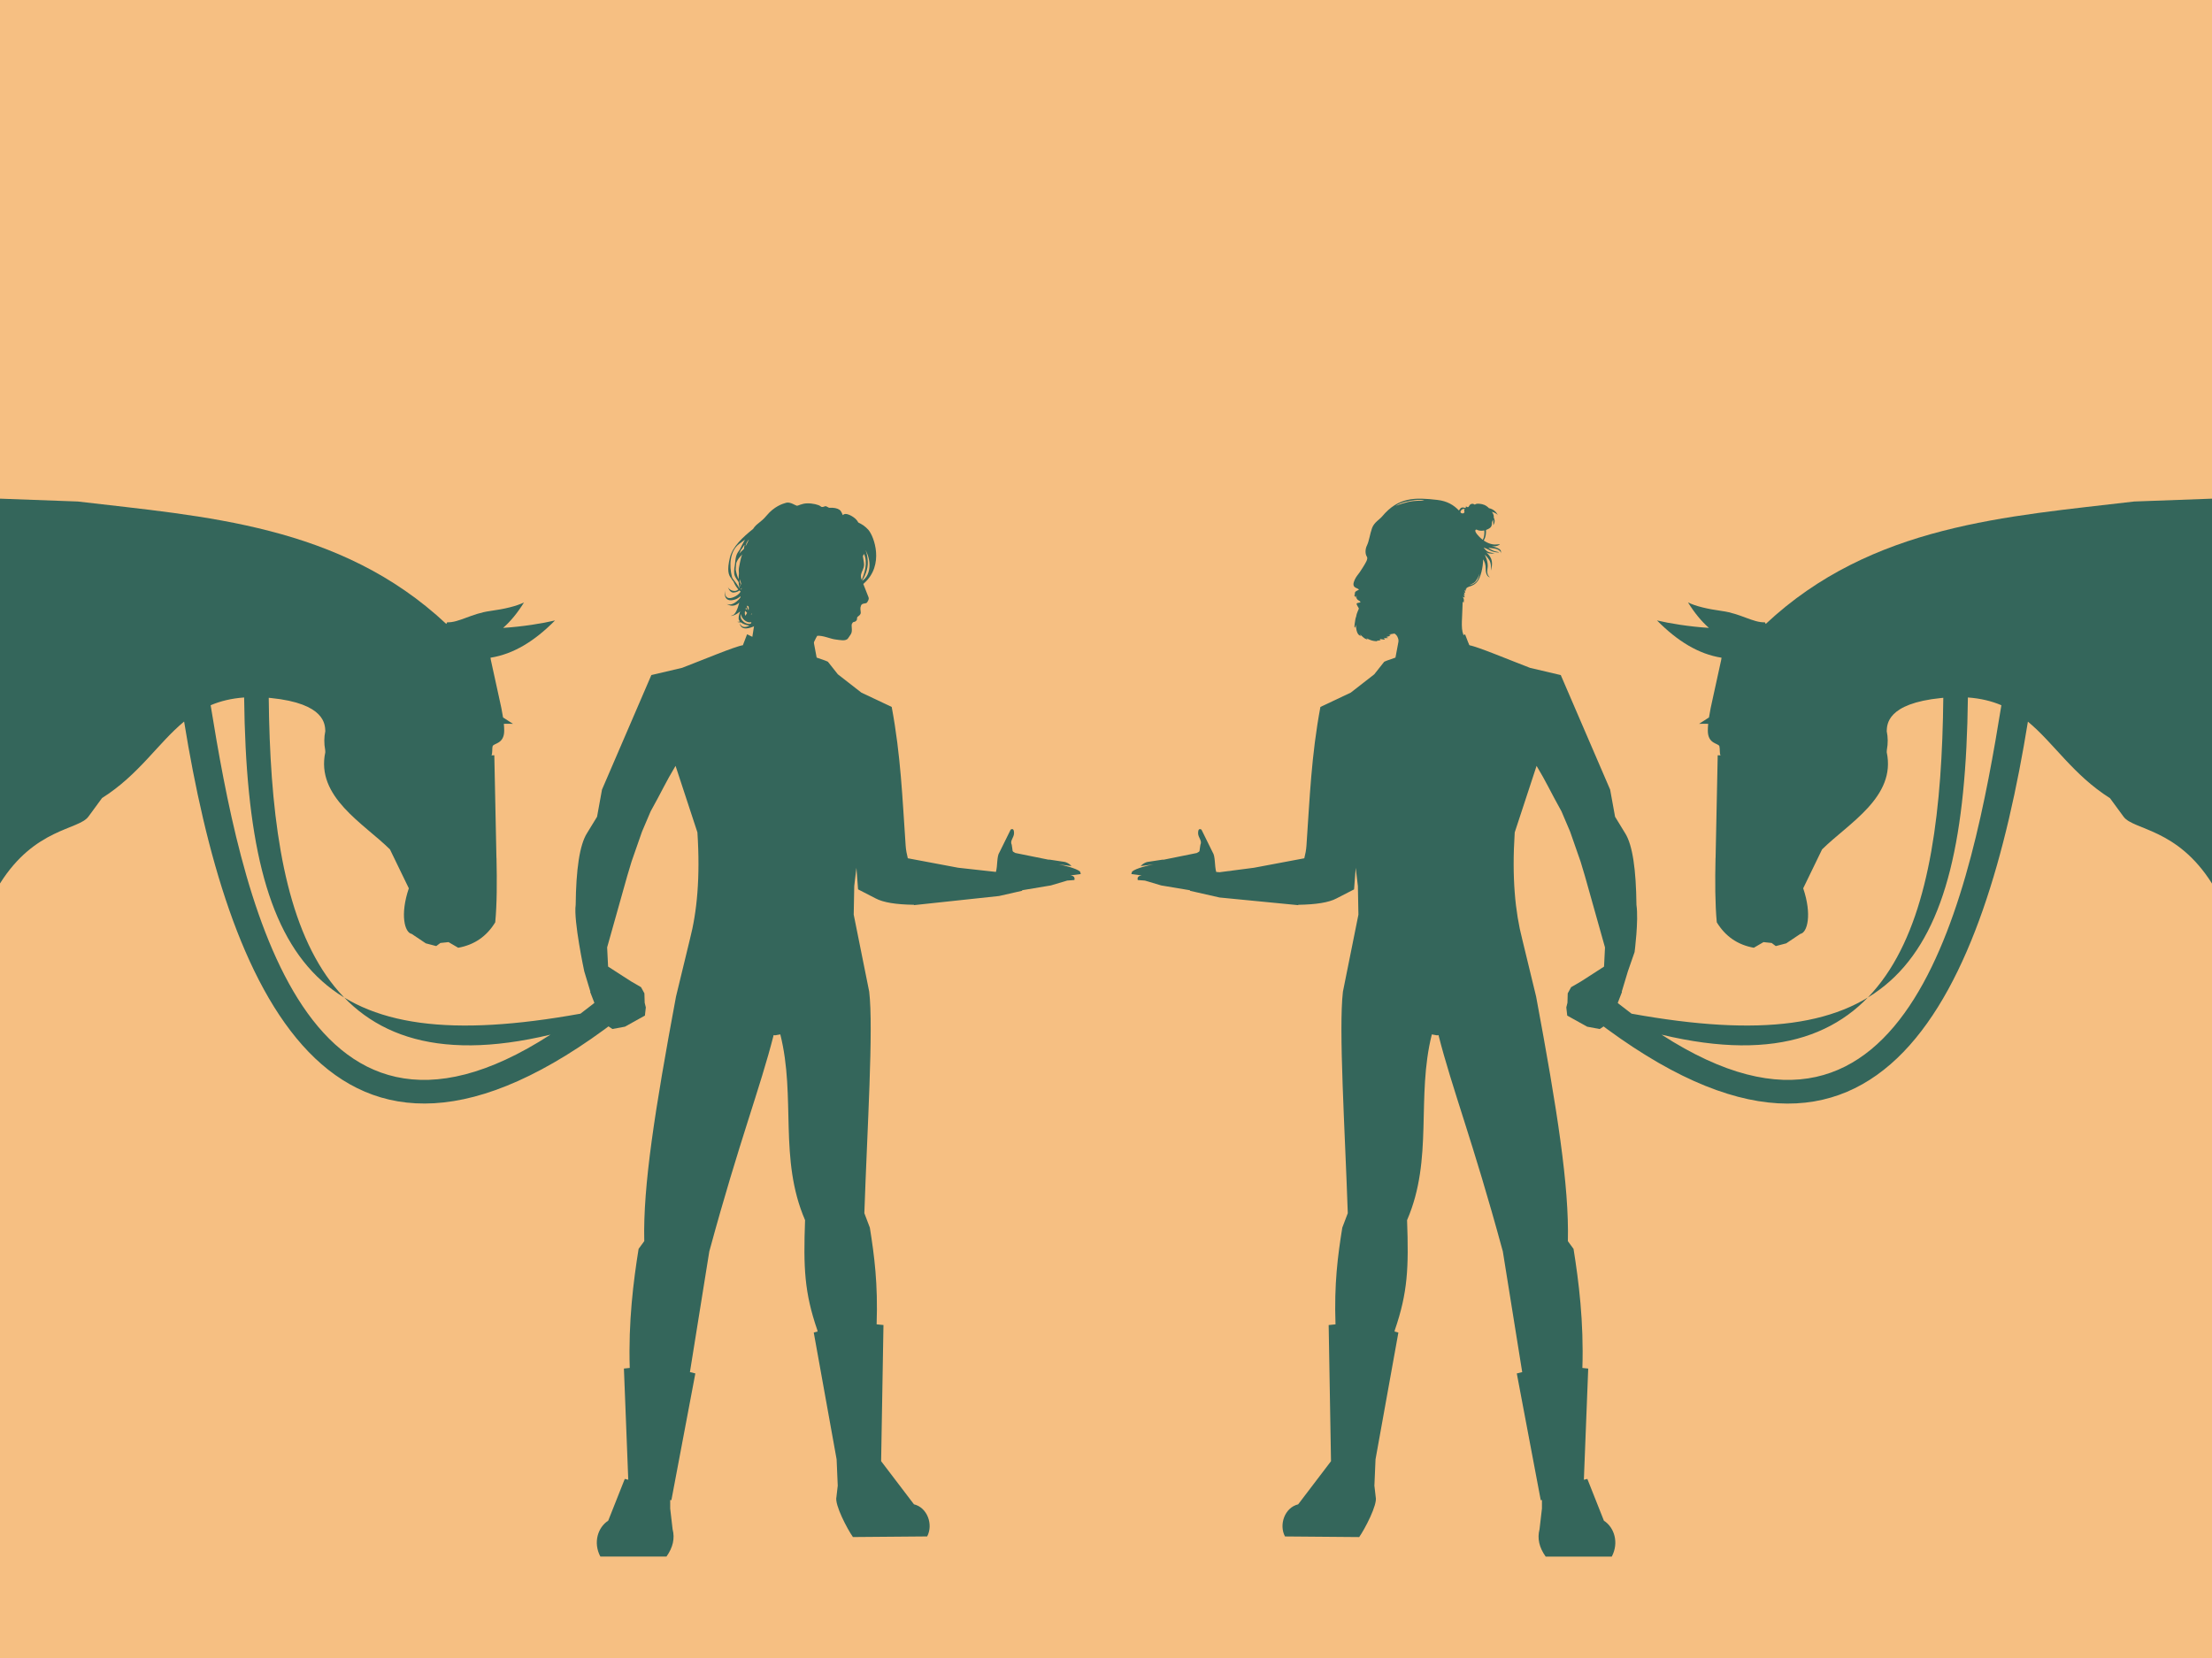 <?xml version="1.0" encoding="utf-8"?>
<!-- Generator: Adobe Illustrator 28.1.0, SVG Export Plug-In . SVG Version: 6.00 Build 0)  -->
<svg version="1.1" id="Layer_1" xmlns="http://www.w3.org/2000/svg" xmlns:xlink="http://www.w3.org/1999/xlink" x="0px" y="0px"
	 viewBox="0 0 792.46 594.15" style="enable-background:new 0 0 792.46 594.15;" xml:space="preserve">
<style type="text/css">
	.st0{fill:#F6BF82;}
	.st1{fill-rule:evenodd;clip-rule:evenodd;fill:#34665B;}
	.st2{fill:#34665B;}
</style>
<g>
	<rect class="st0" width="792.46" height="594.15"/>
	<g>
		<g>
			<path class="st1" d="M501.69,226.23l-1.76,9.38c-2.54,0.85-4.19,1.45-4.13,1.61l-3.47,4.38l-8.41,6.55l-10.88,5.14
				c-3.26,17.42-3.81,32.51-5,49.73l0,0c-0.1,1.53-0.4,3.01-0.77,4.49l-18.04,3.39l-12.31,1.6h-0.01l-1.2-0.1
				c-0.64-2.28-0.26-5.58-1.28-7.05l-4-8.11c-0.94-0.55-1.21,0.22-1.21,1.24c0.01,1.69,1.56,2.68,0.83,4.2
				c-0.52,2.6,0.13,2.16-1.3,2.94l-11.88,2.4c-0.09-0.02-0.25-0.04-0.51,0l-5.28,0.8c-0.67,0.1-1.64,0.7-1.93,0.98l-0.52,0.5
				l4.54-0.59c-2.11,0.41-6.03,1.34-7.57,2.52c-0.13,0.32-0.22,0.64-0.28,0.94l3.69,0.48c-0.73,0.08-1.72,0.39-1.42,1.65l2.58,0.2
				l5.85,1.74l10.23,1.71l0.14,0.22l10.54,2.39l28.16,2.74v-0.13c6.31-0.09,10.98-0.81,13.71-2.28l6.3-3.24l0.59-7.74l0.78,6.55
				l0.19,10.24l-5.55,27.6c-1.58,13.3,0.73,49.42,1.74,79.36l-1.97,5.19c-1.62,10.09-2.94,20.06-2.43,34.64
				c-0.82,0.08-1.64,0.15-2.45,0.25l0.84,48.78l-11.76,15.45c-4.85,1.18-6.96,7.3-4.73,11.51l26.59,0.22
				c1.95-2.76,6.64-11.63,5.91-14.38l-0.48-4.15l0.02,0.01l0.4-9.33l8.19-45.43c-0.45-0.12-0.9-0.23-1.37-0.35l0.1-0.54
				c4.62-13.44,5-22.24,4.38-39.37c9.5-22.01,3.2-43.98,8.87-66.55l1.87,0.33l0.52-0.08c4.82,19.04,12.32,38.01,22.86,76.83
				l0.18,0.61l6.95,43.3c-0.65,0.15-1.3,0.31-1.94,0.48l8.58,45.4l0.43-0.06v3.06l-0.86,7.42c-0.86,3.26-0.14,6.53,2.19,9.79h23.69
				c2.64-4.98,0.91-10.46-2.82-12.86l-5.93-14.96l-1.25,0.3l1.56-39.84c-0.68-0.08-1.38-0.15-2.09-0.22
				c0.53-16.52-1.32-31.13-3.17-42.65l-2.03-2.78c0.48-19.78-3.82-47.05-11.37-87.61h0l-4.95-20.43
				c-2.58-9.94-3.77-22.25-2.72-38.41l7.83-23.83c3.62,6.01,4.82,8.95,8.92,16.29l3.1,7.28l3.74,10.71l1.56,5.2l7.19,25.56
				l-0.34,6.87l-5.59,3.61l-2.75,1.76l-3.46,2.01l-1.21,2.21l-0.1,3.37l-0.41,1.67l0.33,2.93l7.14,3.97l4.49,0.84l3.82-2.53
				l4.17-10.76l-0.09-0.08l2.2-7.3l2.4-6.9c0,0,1.49-11.28,0.67-16.9c-0.13-12.56-1.37-21.48-4.07-25.71l-3.59-5.87l-1.77-9.73
				l-17.68-41.03l-11.02-2.59c-7.21-2.75-18.94-7.68-21.77-8.1l-1.5-3.91l-1.89,0.9l-2.11-13.44"/>
			<path class="st1" d="M632.58,223.55l-0.3-0.59c-4.21,0.16-8.7-3.14-15.38-4.05c-5.37-0.74-9.42-1.74-12.16-3.07
				c2.27,3.66,4.75,6.72,7.49,9.12c-7.1-0.46-14.12-1.6-18.6-2.67c7.29,7.38,14.84,12.05,23.11,13.35
				c-0.04,0.25-0.07,0.51-0.11,0.78l-3,13.7c-0.55,2.4-1.05,4.76-1.38,6.93l0,0l-3.56,2.29c1.11-0.05,2.2-0.05,3.28-0.01
				c-0.09,0.87-0.13,1.7-0.13,2.47c0.01,4.83,3.82,4.43,4.14,5.56c0.26,0.93-0.01,2.63,0.43,3.27c-0.35-0.01-0.69-0.03-1.03-0.04
				l-0.76,36.85l-0.02-0.04c-0.19,8.41-0.17,16.55,0.45,23.04c3.08,5.06,7.5,8.09,13.27,9.12l3.46-2.02l2.93,0.31l1.48,1.11
				l3.74-0.98l5.06-3.39c2.5-0.43,4.23-6.85,1.02-16.33l6.76-13.94l0,0c9.4-9.31,26.61-18.76,23.16-34.82
				c0.01-0.22,0.02-0.5,0.05-0.82v0c0.43-2.32,0.41-4.56-0.05-6.74c0.13-2.27-0.07-9.89,19.5-11.86l0.77-0.07
				c-0.83,78.76-16.8,140.84-100.94,120.68c89.52,57.87,111.16-52.74,121.75-118.02c-3.46-1.47-7.39-2.45-12-2.78
				c-1.14,98.99-28.45,129.9-120.49,113.29c-2.99-2.24-6.05-4.66-9.18-7.26l-2.26,5.03c-1.78-0.37-3.58-0.76-5.41-1.16l4.36,3.47
				l-0.89,1.97c103.44,79.46,140.17-12.78,155.37-106.68c9.36,7.74,16.18,19.06,29.41,27.42l4.86,6.63
				c3.54,4.86,19.17,4.03,31.7,23.98V178.66l-27.9,1.02C719.26,185.06,670.64,187.88,632.58,223.55L632.58,223.55z"/>
			<path class="st1" d="M271.64,214.72l-2.11,13.44l-1.89-0.9l-1.5,3.91c-2.83,0.42-14.56,5.35-21.77,8.1l-11.02,2.59l-17.68,41.03
				l-1.77,9.73l-3.59,5.87c-2.69,4.22-3.94,13.15-4.07,25.71c-0.82,5.62,3.07,23.8,3.07,23.8l2.2,7.3l-0.09,0.08l4.17,10.76
				l3.82,2.53l4.49-0.84l7.14-3.97l0.33-2.93l-0.41-1.67l-0.1-3.37l-1.21-2.21l-3.46-2.01l-2.75-1.76l-5.59-3.61l-0.34-6.87
				l7.19-25.56l1.56-5.2l3.74-10.71l3.1-7.28c4.1-7.34,5.3-10.28,8.92-16.29l7.83,23.83c1.05,16.15-0.14,28.47-2.72,38.41
				l-4.95,20.43h0c-7.55,40.56-11.85,67.83-11.37,87.61l-2.03,2.78c-1.85,11.53-3.7,26.13-3.17,42.65
				c-0.71,0.07-1.41,0.13-2.09,0.22l1.56,39.84l-1.25-0.3l-5.93,14.96c-3.73,2.4-5.46,7.88-2.82,12.86h23.69
				c2.32-3.26,3.05-6.53,2.19-9.79l-0.86-7.42v-3.06l0.43,0.06l8.58-45.4c-0.65-0.17-1.3-0.33-1.94-0.48l6.95-43.3l0.18-0.61
				c10.55-38.82,18.04-57.79,22.86-76.83l0.52,0.08l1.87-0.33c5.67,22.56-0.63,44.54,8.87,66.55c-0.62,17.13-0.24,25.93,4.38,39.37
				l0.1,0.54c-0.46,0.12-0.92,0.23-1.37,0.35l8.19,45.43l0.4,9.33l0.02-0.01l-0.48,4.15c-0.74,2.75,3.95,11.62,5.91,14.38
				l26.59-0.22c2.24-4.21,0.12-10.33-4.73-11.51l-11.76-15.45l0.84-48.78c-0.81-0.11-1.63-0.18-2.45-0.25
				c0.5-14.58-0.82-24.55-2.43-34.64l-1.97-5.19c1.01-29.94,3.32-66.06,1.74-79.36l-5.55-27.6l0.19-10.24l0.78-6.55l0.59,7.74
				l6.3,3.24c2.73,1.47,7.4,2.2,13.71,2.28v0.13l30.51-3.27l8.19-1.86l0.14-0.22l10.23-1.71l5.85-1.74l2.58-0.2
				c0.3-1.26-0.69-1.57-1.42-1.65l3.69-0.48c-0.05-0.31-0.15-0.62-0.28-0.94c-1.53-1.17-5.46-2.11-7.57-2.52l4.54,0.59l-0.52-0.5
				c-0.29-0.28-1.27-0.87-1.93-0.98l-5.28-0.8c-0.26-0.04-0.42-0.02-0.51,0l-11.88-2.4c-1.43-0.78-0.78-0.34-1.3-2.94
				c-0.73-1.52,0.82-2.51,0.83-4.2c0-1.02-0.28-1.79-1.21-1.24l-4,8.11c-1.03,1.46-0.64,4.77-1.28,7.05l-13.53-1.5l-18.04-3.39
				c-0.37-1.48-0.67-2.96-0.77-4.49l0,0c-1.19-17.22-1.74-32.31-5-49.73l-10.88-5.14l-8.41-6.55l-3.47-4.38
				c0.06-0.17-1.58-0.76-4.13-1.61l-1.76-9.38"/>
			<path class="st1" d="M159.89,223.55l0.3-0.59c4.21,0.16,8.7-3.14,15.38-4.05c5.37-0.74,9.42-1.74,12.16-3.07
				c-2.27,3.66-4.75,6.72-7.49,9.12c7.1-0.46,14.12-1.6,18.6-2.67c-7.29,7.38-14.84,12.05-23.11,13.35
				c0.04,0.25,0.07,0.51,0.11,0.78l3,13.7c0.55,2.4,1.05,4.76,1.38,6.93l0,0l3.56,2.29c-1.11-0.05-2.2-0.05-3.28-0.01
				c0.09,0.87,0.13,1.7,0.13,2.47c-0.01,4.83-3.82,4.43-4.14,5.56c-0.26,0.93,0.01,2.63-0.43,3.27c0.35-0.01,0.69-0.03,1.03-0.04
				l0.76,36.85l0.02-0.04c0.19,8.41,0.17,16.55-0.45,23.04c-3.08,5.06-7.5,8.09-13.27,9.12l-3.46-2.02l-2.93,0.31l-1.48,1.11
				l-3.74-0.98l-5.06-3.39c-2.5-0.43-4.23-6.85-1.02-16.33l-6.76-13.94l0,0c-9.4-9.31-26.61-18.76-23.16-34.82
				c-0.01-0.22-0.02-0.5-0.05-0.82v0c-0.43-2.32-0.41-4.56,0.05-6.74c-0.13-2.27,0.07-9.89-19.5-11.86l-0.77-0.07
				c0.83,78.76,16.8,140.84,100.94,120.68c-89.52,57.87-111.16-52.74-121.75-118.02c3.46-1.47,7.39-2.45,12-2.78
				c1.14,98.99,28.45,129.9,120.49,113.29c2.99-2.24,6.05-4.66,9.18-7.26l2.26,5.03c1.78-0.37,3.58-0.76,5.41-1.16l-4.36,3.47
				l0.89,1.97C117.89,444.66,81.17,352.42,65.96,258.51c-9.36,7.74-16.18,19.06-29.41,27.42l-4.86,6.63
				c-3.54,4.86-19.17,4.03-31.7,23.98l0-137.88l27.9,1.02C73.21,185.06,121.82,187.88,159.89,223.55L159.89,223.55z"/>
			<path class="st2" d="M533.38,196.28c0.6,0.16,2.14,0.05,3.23,0.6c1.01,0.51,1.23,1.29,1.26,1.41l-0.24-1.08
				c-0.47-0.93-3.2-1.48-3.2-1.48c2.03,0.16,2.85-0.64,2.85-0.64s0.55-0.18-1.21-0.02c-1.28,0.12-2.89-0.29-4.52-1.42
				c0.41-0.66,0.74-1.54,0.8-2.74c0.02-0.4,0.02-0.74,0.02-1.04c0.05-0.02,0.1-0.03,0.14-0.05c1.7-0.66,1.97-1.31,1.97-2.41
				c0-0.43,0.23-0.81,0.43-1.25c0.12,1.2,0.01,2.01,0.01,2.01s0.55-0.6,0.55-1.53c0-0.39-0.15-0.84-0.33-1.23
				c0.08-0.54-0.04-1.19-0.66-2.06c1.63,0.5,2.02,1.07,2.11,1.25c-0.54-1.41-1.91-2.28-3.16-2.53c-1.08-1.1-2.09-1.45-3.38-1.58
				c-1.7-0.17-1.48,0.5-1.86,0.23s-0.93-0.33-1.42,0c-0.49,0.33-0.55,1.31-1.26,0.88c-0.62-0.38-0.16-0.1-0.47,0.42
				c-0.67-0.22-1.32-0.31-1.67-0.02c-0.24,0.2-0.47,0.53-0.69,0.9c-1.89-1.97-4.24-3.4-7.8-3.8c-7.89-0.9-13.89-1.07-19.72,5.92
				c-0.97,1.16-2.88,2.14-3.62,4.19c-0.74,2.05-1.07,4.7-1.81,6.18c-0.74,1.48-0.62,3.23-0.04,4.05s-0.7,2.62-1.44,3.85
				c-0.74,1.23-1.45,2.22-2.03,2.94c-0.58,0.73-1.34,2.2-1.34,3.11c0,1.45,1.73,1.29,1.95,1.97c-0.28,0.1-0.6,0.25-1.13,0.59
				c-0.21,0.13-0.45,0.84-0.45,0.84s0.06,0.02,0.33-0.22c0.15-0.14-0.53,0.68-0.33,0.97c0.21,0.29,0.04,0.58,0.21,0.29
				c0.04-0.07,0.11-0.39,0.16-0.37c0.08,0.03-0.05,0.34,0.08,0.51c0.21,0.26,0.27,0.25,0.27,0.25s-0.35-0.74,0.06-0.61
				c-0.06,0.2-0.08,0.41-0.06,0.61c0.08,0.85,1.31,1.07,1.4,1.48c0.08,0.41-1.18,0.19-1.34,0.6c-0.15,0.39,0.63,1.28,0.79,1.79
				c-0.35,0.87-0.8,1.84-0.88,2.4c-0.11,0.77-0.27,0.77-0.38,1.48c-0.05,0.36-0.16,1.01-0.24,1.62c-0.08,0.61-0.12,1.17-0.03,1.33
				c0,0,0.33-0.08,0.41-0.9c0.08-0.82-0.03,1.19,0.5,2.55s1.39,1.27,1.39,1.27l-0.49-0.74c0,0,1.31,1.6,2.34,1.93
				c1.03,0.33,0-0.41,0-0.41s1.31,0.86,2.79,1.07c1.48,0.21,0.95,0,0.95,0l1.44-0.29l-0.33-0.41l1.85,0.25l-0.37-0.53l1.6-0.08
				l-0.74-0.37l1.07-0.29l0.53-0.49l-0.78-0.08l2.13-0.36c0.26,0.14,0.49,0.36,0.75,0.66c0.9,1.09,0.9,3.56,1.23,4.71
				c0.21,0.74,1.11,1.31,1.85,2.03c0.54,0.82,0.91,1.73,1.11,2.57c0.04,1.05-0.06,2.39-0.17,3.44c-0.85,3.91-2.01,7.46-2.79,8.57
				c-0.88,1.24,27.79-11.51,27.79-11.51s-3.04-6.82-4.6-9.12c-1.56-2.3-0.92-6-0.84-10.19c0.02-1.01,0.05-1.89,0.1-2.66l0.32,0.49
				c0,0,0.12-0.45,0.12-1.03c0-0.3-0.16-0.67-0.31-0.96c0.01-0.08,0.02-0.16,0.03-0.23l0.53,0.37c0,0,0,0-0.04-0.45
				c-0.02-0.22-0.21-0.37-0.4-0.46c0-0.02,0.01-0.05,0.01-0.07c0.3,0.03,0.63,0.05,0.51-0.05c-0.2-0.16-0.29-0.87-0.29-0.89
				c0,0,0,0,0,0c0,0,0.49,0.48,0.41,0.19c-0.04-0.15-0.1-0.54-0.14-0.87c0.03-0.06,0.06-0.12,0.09-0.17l0.17,0.43l0.21-0.95
				l0.21,0.41c0,0-0.08-0.17-0.14-0.47c1-0.99,2.84-0.56,4.29-2.9c0.79-1.28,1.7-4.18,1.75-7.49c0.5,0.81,0.94,1.9,0.91,3.24
				c-0.05,3.12,1.53,3.23,1.53,3.23s-1.37-0.77-0.88-3.12c0.49-2.36-0.99-4.99-0.99-4.99s0.77,0.55,1.64,1.92
				c0.88,1.37,0.55,3.78,0.55,3.78s0.82-2.3,0.16-4.11c-0.66-1.81-2.52-2.9-1.64-2.36s2.85,0.33,2.85,0.33s-0.93-0.16-2.03-0.49
				c-1.1-0.33-1.92-1.64-1.92-1.64s1.1,0.38,2.47,1.1c1.37,0.71,2.96,0.66,2.96,0.66s0.27-0.11-0.99-0.33
				C534.7,197.38,532.78,196.12,533.38,196.28z M500.02,181.27c0.99-0.71,2.01-1.26,5.31-1.86c4.01-0.73,4.88,0,4.88,0
				s-3.18-0.22-5.97,0.49C501.44,180.61,500.02,181.27,500.02,181.27z M524.51,183.74c-0.24,0.27-0.55,0.25-1.03,0.09
				c-0.1-0.12-0.21-0.25-0.31-0.37c0.19-0.7,0.76-1.29,1.58-1.1C524.26,182.95,524.92,183.27,524.51,183.74z M528.92,208.32
				c-1.05,1.22-2.51,1.27-2.51,1.27c0.28-0.11,1.68-0.58,2.24-1.34c1.12-1.53,1.42-2.77,1.42-2.77S529.81,207.29,528.92,208.32z
				 M531.2,193.4c-0.48-0.36-0.96-0.79-1.43-1.29c-2.19-2.3-0.88-2.52-0.6-2.3c0.23,0.19,1.25,0.53,2.59,0.23
				C531.86,191.16,531.76,192.45,531.2,193.4z"/>
			<path class="st2" d="M264.84,215.92c-0.59,2.36-1.43,4.29-2.47,4.55c-1.44,0.36,0.74,0.44,2.79-1.42
				c-0.49,1.35-0.73,2.5-0.39,3.17c0.07,0.15,0.17,0.29,0.29,0.42c-0.26,0.13-0.49,0.17-0.69,0.14c-0.53-0.1,0.07,0.27,1.07,0.21
				c0.74,0.58,1.88,0.99,3,1.11c-0.15,0.13-0.33,0.23-0.52,0.3c-2.34,0.91-2.88-1.12-2.88-1.12s0.05,4.19,7.16,0.05
				c0.48,1.18-3.28,8.95-8.79,12.54c0,0,28.37,14.46,27.51,13.26c-0.85-1.21-2.16-5.39-3-9.71c-0.07-0.35,2.19-4.29,2.72-5.55
				c0.28-0.65,0.47-1.87,0.71-3.29c0.74-1.56,1.33-2.71,1.42-2.78c1.92-0.21,4.78,1.09,6.34,1.28c1.76,0.21,3.95,0.8,4.74-0.43
				c0.77-1.2,1.38-1.6,1.33-3.09c-0.05-1.49-0.24-1.76,0.24-2.4c0.48-0.64,0.68,0,1.46-0.91c0.25-0.28,0.05-0.96,0.32-1.22
				c0.27-0.27,1.22-0.75,1.17-1.6c-0.05-0.85-0.32-1.49,0.11-2.5c0.43-1.01,1.81-0.48,2.18-1.12c0.37-0.64,0.75-1.12,0.48-1.86
				c-0.21-0.58-1.13-2.92-1.86-4.73c0.1-0.09,0.2-0.18,0.31-0.28c7.3-6.55,3.55-16.74,1.54-19.07c-1.09-1.26-2.32-2.04-3.65-2.68
				c-0.69-1.45-2.67-2.68-4.03-2.99c-0.72-0.17-1.14,0.02-1.52,0.37c-0.32-0.84-0.7-1.59-1.12-1.89c-0.82-0.59-2.11-0.86-3.8-0.75
				c-0.61-0.34-1.04-0.56-1.16-0.57c-0.48-0.05-1.22,0.64-1.86,0.05c-0.64-0.59-2.93-1.12-4.85-1.07c-1.92,0.05-3.2,0.91-3.67,0.85
				s-2.34-1.44-3.78-1.07c-1.44,0.37-4.37,1.38-7.03,4.58c-2.22,2.66-3.62,2.81-4.86,4.81c-3.67,2.93-7.37,6.34-8.32,10.31
				c-1.08,4.52-0.47,6.26,0.44,7.3c0.22,0.46,0.55,0.85,0.87,1.25c0.54,1.3,1.19,2.2,1.72,2.79c-0.45,0.44-0.99,0.63-1.67,0.54
				c-1.14-0.16-1.75-0.77-2.08-1.35c0.38,0.95,1.07,2.1,2.19,1.94c0.77-0.11,1.39-0.27,1.94-0.74c0.19,0.19,0.35,0.32,0.46,0.4
				c-0.54,0.84-1.31,1.49-2.49,1.99c-3.61,1.54-3.15-2.42-3.15-2.42s-0.94,4.73,3.64,3.27c0.74-0.24,1.39-0.67,1.96-1.21
				c-0.03,0.18-0.06,0.35-0.09,0.53c-0.19,0.27-0.41,0.55-0.69,0.82c-1.91,1.87-3.33,1.83-4.21,1.43
				C261.36,217.04,263.06,217.56,264.84,215.92z M308.84,208.11c0.95-1.56,2.18-4.13,2.05-6.86c-0.09-1.92-0.42-3.2-0.76-4.03
				c0.01-0.02,0.02-0.03,0.02-0.05c0.81,1.59,1.49,3.66,1.33,5.95C311.26,206.03,309.94,207.44,308.84,208.11
				C308.84,208.11,308.84,208.11,308.84,208.11z M309.13,204.07c0.59-1.33,0.48-1.92,0.21-3.49c-0.06-0.37-0.14-0.83-0.21-1.33
				c0.13-0.25,0.26-0.51,0.4-0.79c1.45,3.1,0.18,7.05-0.82,9.32C308.09,206.17,308.56,205.37,309.13,204.07z M265.11,209.4
				c0.08,0.16,0.16,0.31,0.23,0.47c-0.04,0.1-0.08,0.19-0.12,0.28C265.17,209.9,265.14,209.65,265.11,209.4z M265.07,207.47
				c0.14,0.59,0.3,1.2,0.49,1.82c-0.03,0.08-0.05,0.16-0.08,0.23c-0.13-0.34-0.28-0.68-0.42-0.99
				C265.05,208.18,265.06,207.82,265.07,207.47z M265.94,198.6c-0.34,0.66-0.64,1.77-1.17,4.62c-0.13,0.68-0.13,1.44-0.05,2.26
				c-0.06,0.68-0.11,1.37-0.11,2.05c-0.22-0.47-0.39-0.88-0.48-1.19c-0.19-0.69-0.45-1.45-0.56-2.28c0.02-0.62,0.09-1.24,0.16-1.86
				c0.02-0.18,0.04-0.37,0.06-0.55c0.22-0.61,0.58-1.26,1.14-1.93C265.26,199.31,265.6,198.94,265.94,198.6z M264.85,198.35
				c0.19-0.43,0.39-0.86,0.59-1.29c0.17-0.22,0.34-0.44,0.49-0.67c0.27-0.4,0.53-0.81,0.77-1.23c0,0.12-0.01,0.24-0.01,0.36
				c-0.08,0.39-0.14,0.78-0.19,1.18C265.88,197.24,265.3,197.78,264.85,198.35z M265.69,210.75c-0.02,0.2-0.04,0.4-0.06,0.6
				c-0.06-0.13-0.12-0.26-0.17-0.4c0.07-0.09,0.13-0.19,0.19-0.3C265.66,210.69,265.68,210.72,265.69,210.75z M266.89,193.34
				c-0.66,1.15-1.27,2.33-1.84,3.52c-0.52,0.71-1.02,1.39-1.28,2.28c-0.31,1.06-0.38,2.19-0.5,3.28c0,0.02,0,0.04-0.01,0.06
				c-0.29,1.42-0.39,2.86-0.01,3.85c0.21,0.56,0.8,1.33,1.37,2.23c0.02,0.41,0.05,0.82,0.11,1.22c0.04,0.31,0.11,0.61,0.2,0.91
				c-0.02,0.03-0.03,0.05-0.05,0.08c-0.3-0.58-0.71-1.27-1.23-1.96c-0.05-0.06-0.1-0.12-0.15-0.18c-0.13-0.17-0.27-0.34-0.38-0.52
				c-0.28-0.42-0.65-0.74-0.84-1.22c0,0,0,0,0,0c-0.02-0.08-0.04-0.15-0.06-0.23c-1.04-3.99-0.8-9.27,2.64-11.82
				C265.63,194.25,266.29,193.77,266.89,193.34z M266.91,218.83c0.18,0.17,0.35,0.34,0.53,0.51c0.09,0.09,0.15,0.18,0.21,0.27
				c-0.2,0.36-0.41,0.7-0.61,1c-0.04-0.08-0.08-0.18-0.12-0.29C266.79,219.84,266.81,219.33,266.91,218.83z M267.09,218.16
				c0.06-0.16,0.12-0.32,0.19-0.48c0.09,0.28,0.21,0.56,0.34,0.83C267.45,218.38,267.28,218.26,267.09,218.16z M268.24,193.32
				c-0.01,0.05-0.01,0.1-0.02,0.14c-0.33,0.76-0.7,1.5-1.11,2.22c0-0.04,0-0.07,0-0.11c0-0.01,0-0.01,0-0.02
				C267.28,194.69,267.71,193.98,268.24,193.32z M268.25,218.04c-0.01,0.18-0.03,0.37-0.07,0.55c-0.01,0.02-0.02,0.05-0.03,0.07
				c-0.22-0.47-0.44-0.95-0.55-1.46c-0.01-0.03-0.02-0.06-0.04-0.08c0.02-0.04,0.04-0.08,0.07-0.12c0.18,0.06,0.35,0.15,0.51,0.25
				C268.21,217.49,268.26,217.76,268.25,218.04z M269.3,220.06c-0.09,0.05-0.18,0.1-0.27,0.16c0.08-0.16,0.15-0.33,0.22-0.51
				C269.27,219.82,269.28,219.94,269.3,220.06z M265.49,220c0,1.35,1.81,3.4,3.71,2.89c-0.06,0.21-0.15,0.41-0.25,0.59
				c-0.67,0.14-1.6,0.06-2.51-0.68C264.77,221.43,265.49,220,265.49,220z"/>
		</g>
	</g>
</g>
</svg>
